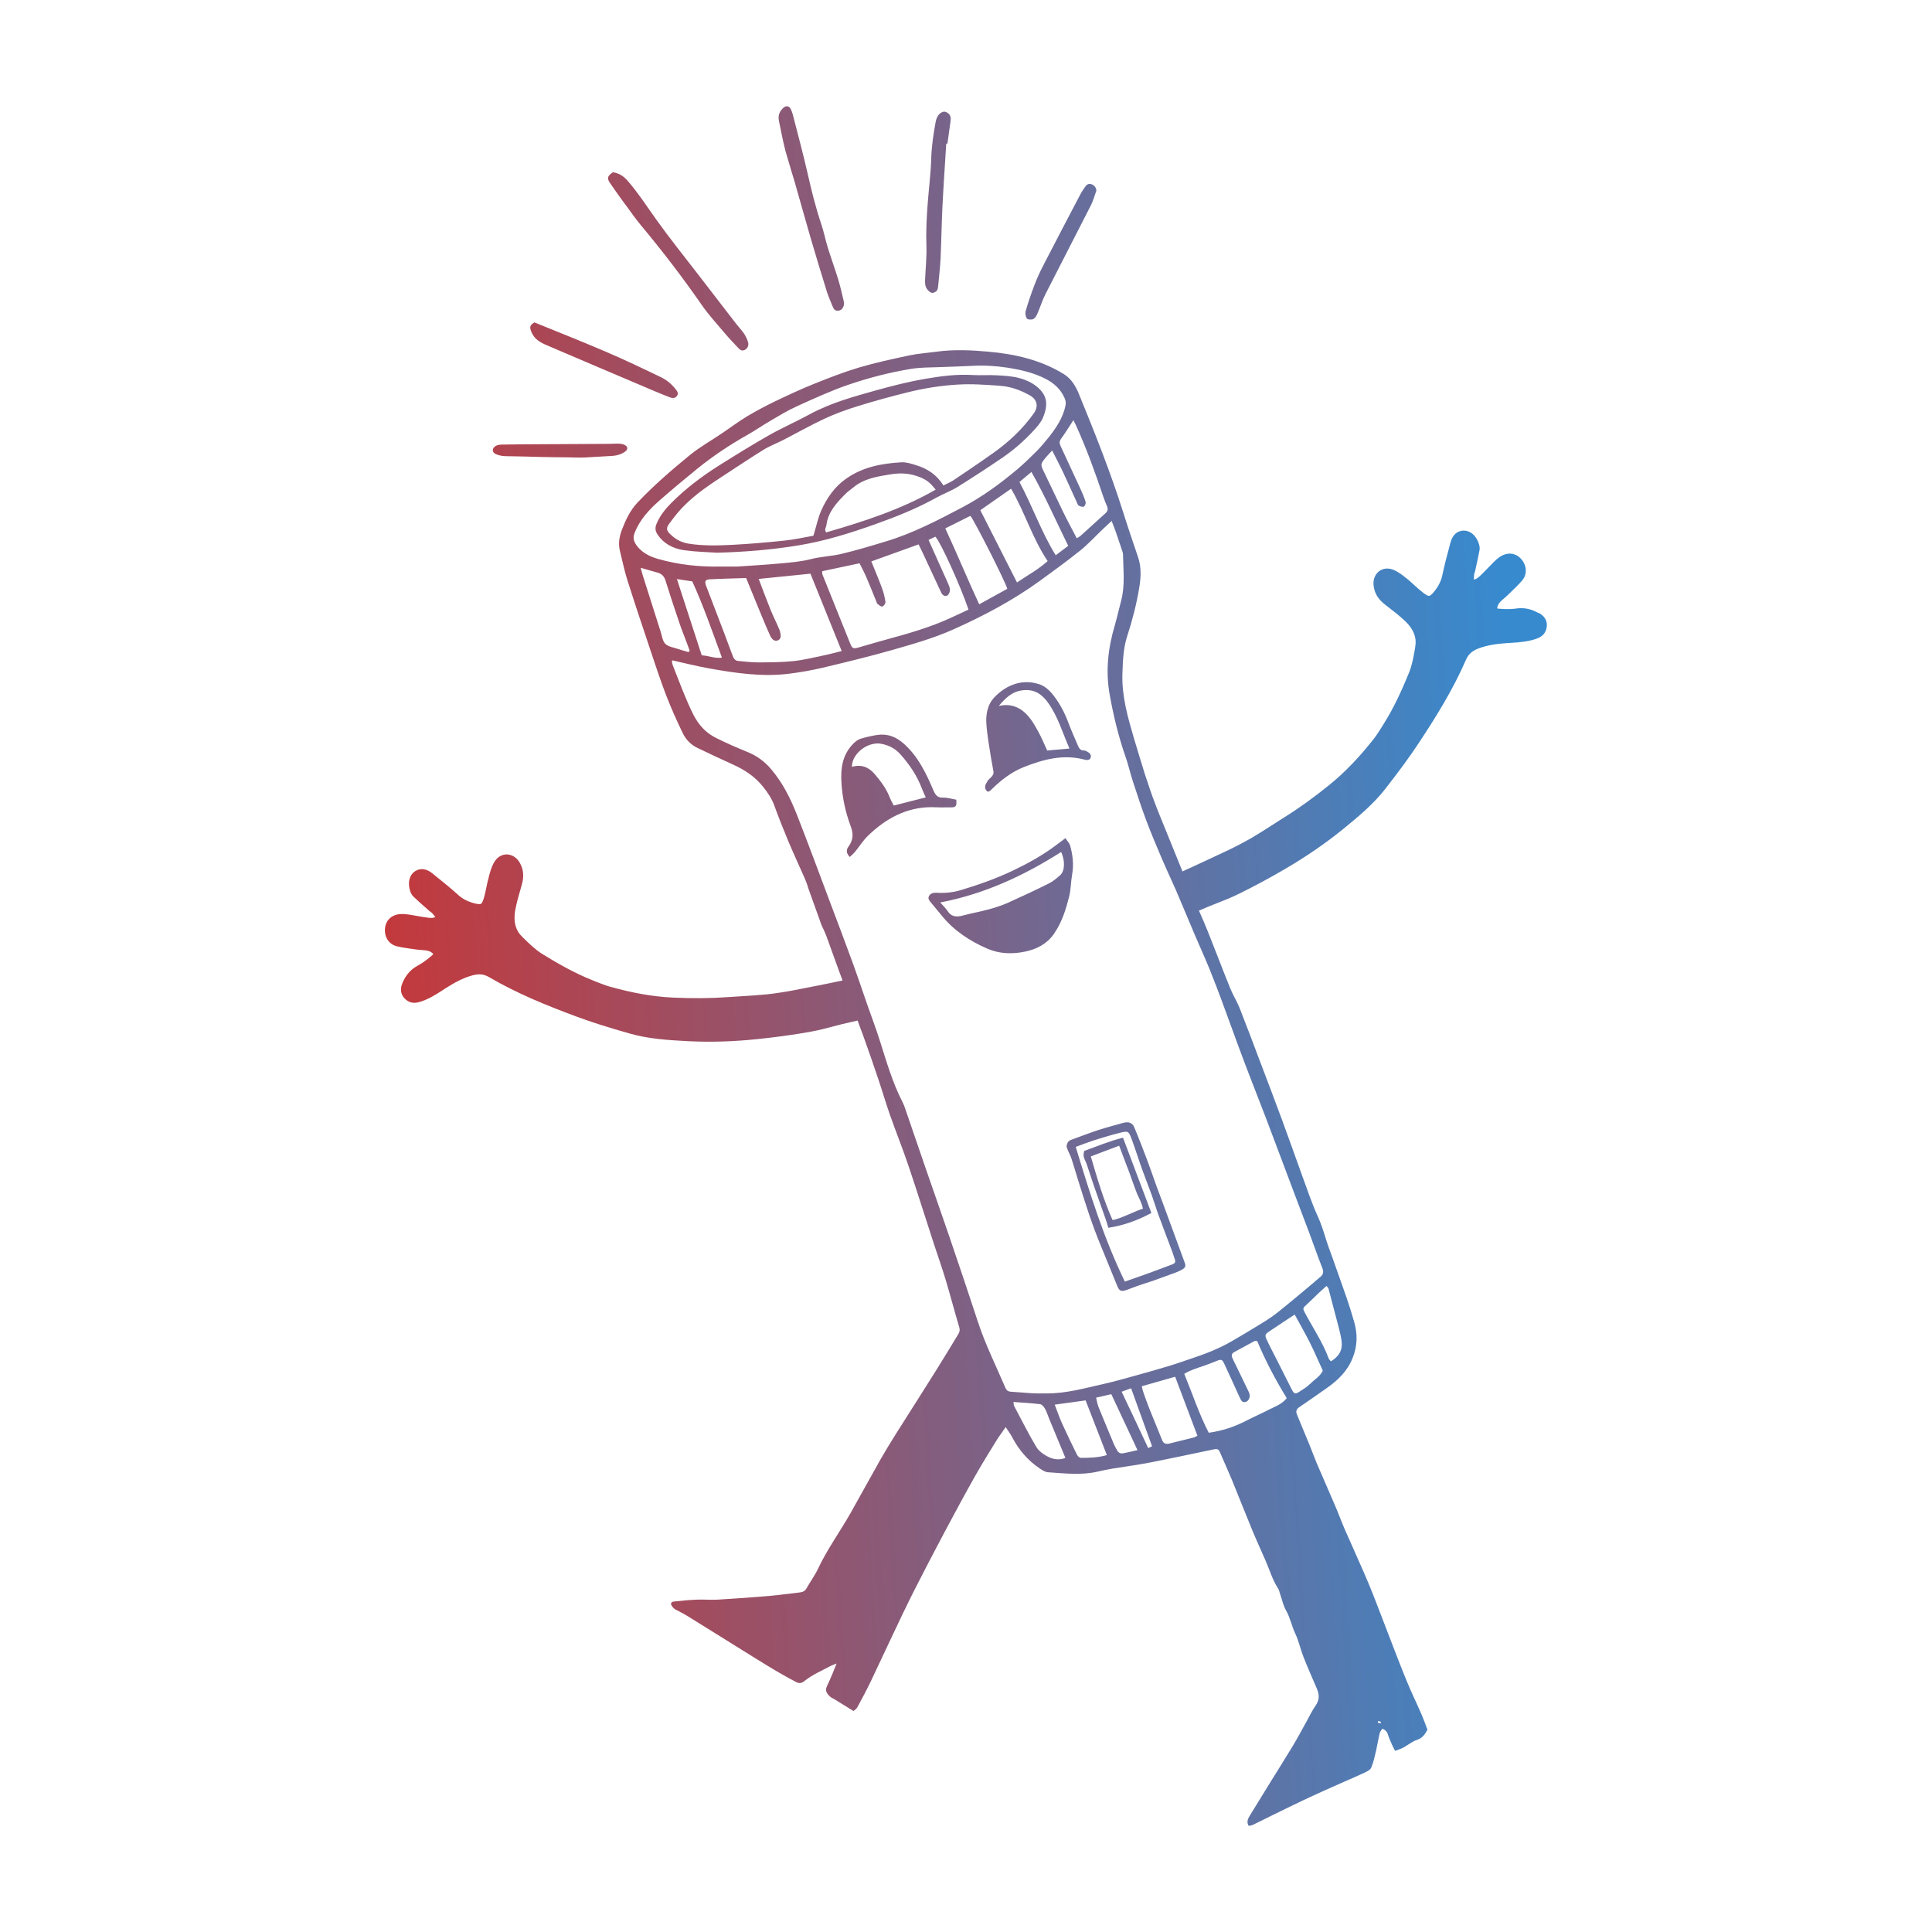 <svg xmlns="http://www.w3.org/2000/svg" xmlns:xlink="http://www.w3.org/1999/xlink" id="Capa_1" viewBox="0 0 700 700"><defs><style>      .st0 {        fill: url(#Degradado_sin_nombre_2);      }    </style><linearGradient id="Degradado_sin_nombre_2" data-name="Degradado sin nombre 2" x1="126.88" y1="240.65" x2="557.96" y2="267.34" gradientTransform="translate(-6 606) scale(1 -1)" gradientUnits="userSpaceOnUse"><stop offset="0" stop-color="#ca3535"></stop><stop offset="1" stop-color="#378ace"></stop></linearGradient></defs><path class="st0" d="M339.5,127.4c6.22-.84,12.49-.53,18.67.02,9.56.87,18.88,2.96,27.24,8.1,2.76,1.69,4.35,4.41,5.5,7.23,5.74,14.03,11.36,28.1,15.95,42.58,1.75,5.57,3.63,11.08,5.5,16.6,1.23,3.66,1.01,7.4.39,11.11-.99,5.93-2.48,11.74-4.35,17.45-1.42,4.36-1.56,8.96-1.73,13.57-.27,8.17,1.95,15.83,4.2,23.52,1.3,4.39,2.67,8.77,4.01,13.16.26.8.53,1.57.89,2.6,2.26,7.06,4.59,12.48,5.24,14.1,2.45,6.1,4.92,12.19,7.42,18.29,5.6-2.51,12.3-5.71,16.75-7.78,2.16-1.01,6.01-3.04,7.93-4.14,2.95-1.74,5.17-3.16,7.52-4.67,1.37-.89,2.79-1.81,4.44-2.84,5.55-3.45,11-7.38,16.67-11.98,5.52-4.48,10.76-9.93,16.05-16.68,1.08-1.4,2.04-2.94,2.98-4.43.19-.31.38-.63.58-.94,4.04-6.39,7.01-13.3,9.18-18.58,1.1-2.72,1.66-5.83,2.16-8.82l.07-.46c.6-3.42-.6-6.48-3.65-9.38-2.07-1.95-4.4-3.76-6.66-5.49l-.65-.51c-2.5-1.93-3.8-4.1-4.11-6.84-.22-1.74.24-3.35,1.25-4.53.87-1.01,2.12-1.61,3.48-1.66.77-.02,1.59.12,2.38.43,1.85.75,3.39,1.98,4.88,3.18l.1.07c.96.77,1.85,1.62,2.74,2.41,1.06.96,2.07,1.88,3.15,2.7.62.48,1.56,1.11,2.07,1.11.46-.02,1.13-.6,2.04-1.76,1.46-1.83,2.35-3.64,2.79-5.69.75-3.59,1.71-7.16,2.64-10.63l.26-.99c.31-1.13,1.1-4.15,4.4-4.56.12-.02.26-.02.39-.02,2.19-.07,4.23,1.47,5.28,4.02.31.75.72,1.88.53,2.99-.36,2.05-.84,4.1-1.27,6.07-.12.55-.24,1.11-.36,1.66-.07.29-.17.55-.24.75-.02.1-.1.24-.1.29-.05.63-.1,1.28-.12,1.95.74-.07,1.42-.55,2.19-1.25,1.01-.94,1.99-1.97,2.96-2.96.65-.67,1.32-1.38,1.99-2.05.65-.65,1.51-1.47,2.55-2.12.98-.63,2.07-.96,3.12-1.01,1.59-.05,3.07.58,4.2,1.78,2.23,2.36,2.45,5.62.55,7.9-1.27,1.49-2.67,2.84-4.04,4.15-.48.46-.94.89-1.39,1.35-.41.41-.84.77-1.25,1.11-.99.84-1.83,1.54-2.19,2.63-.17.48-.22.77-.22.92.12.05.34.1.7.12,1.44.12,2.74.17,3.94.12.79-.02,1.56-.1,2.28-.19.46-.07.91-.12,1.35-.12,2.27-.07,4.44.48,6.63,1.72l.48.14c2.5,1.52,2.79,3.54,2.57,4.99-.31,2.05-1.47,3.4-3.58,4.17-3.17,1.13-6.37,1.35-9.47,1.54-.38.02-.77.05-1.15.07-3.39.24-7.02.63-10.45,1.93-2.33.87-3.72,2.1-4.59,4.1-4.8,11.04-11.05,20.99-17.06,30.1-3.27,4.96-7.14,10.24-12.13,16.63-4.3,5.52-9.51,9.9-15.38,14.67-6.29,5.11-13.09,9.78-20.76,14.29-5.84,3.42-11.32,6.36-16.75,9.04-3.15,1.54-5.57,2.48-8.14,3.49-1.95.75-3.94,1.54-6.37,2.63-.05.02-.12.07-.17.07,1.08,2.46,2.16,4.89,3.15,7.37,2.76,6.89,5.36,13.83,8.15,20.7.98,2.46,2.45,4.75,3.43,7.21,2.57,6.51,5.02,13.06,7.49,19.59,2.69,7.08,5.38,14.15,8,21.25,2.47,6.7,4.83,13.45,7.28,20.17,1.78,4.87,3.41,9.78,5.55,14.46,1.18,2.6,2.04,5.25,2.86,7.95.7,2.29,1.56,4.55,2.38,6.82,1.73,4.94,3.53,9.88,5.24,14.84,1.01,2.96,1.97,5.98,2.81,9.01,1.18,4.29,1.03,8.46-.65,12.7-1.92,4.82-5.36,8.1-9.42,10.94-3.34,2.34-6.65,4.68-10.02,6.96-1.03.72-1.18,1.59-.74,2.6,1.46,3.61,2.98,7.18,4.47,10.8.91,2.22,1.71,4.48,2.64,6.7,2.21,5.2,4.52,10.36,6.73,15.57,1.23,2.82,2.26,5.71,3.48,8.51,2.81,6.48,5.79,12.89,8.53,19.4,2.16,5.13,4.06,10.34,6.08,15.52,2.55,6.58,5.02,13.18,7.69,19.71,1.68,4.14,3.67,8.19,5.45,12.29.82,1.9,1.51,3.88,2.21,5.69-.96,1.78-1.9,3.08-3.84,3.71-1.75.58-3.27,1.9-4.95,2.79-.94.51-1.95.8-2.93,1.16-.48-.92-.86-1.61-1.18-2.34-.48-1.13-1.01-2.24-1.37-3.42-.31-1.04-.82-1.78-2.07-2.27-.34.55-.82,1.04-.96,1.61-.5,2.1-.82,4.22-1.3,6.31-.5,2.1-.94,4.24-1.78,6.22-.34.82-1.56,1.37-2.5,1.83-2.74,1.3-5.55,2.48-8.34,3.71-1.9.84-3.8,1.66-5.69,2.53-2.86,1.3-5.74,2.6-8.58,3.95-3.89,1.86-7.73,3.76-11.6,5.64-2.09,1.04-4.16,2.1-6.25,3.08-.46.22-1.42.39-1.51.22-.29-.48-.41-1.21-.31-1.78.1-.63.45-1.25.79-1.81,2.57-4.19,5.14-8.36,7.71-12.53,2.57-4.17,5.21-8.29,7.74-12.51,1.8-2.99,3.44-6.07,5.14-9.13,1.06-1.9,1.97-3.88,3.22-5.64,1.44-2.02,1.44-3.98.53-6.12-1.68-3.9-3.39-7.78-4.95-11.74-1.06-2.67-1.63-5.59-2.86-8.19-1.32-2.75-1.85-5.78-3.39-8.48-1.01-1.76-1.42-3.86-2.11-5.81-.26-.77-.41-1.61-.84-2.26-2.02-3.13-3.03-6.72-4.52-10.1-1.63-3.73-3.34-7.42-4.88-11.18-2.48-6-4.83-12.05-7.3-18.05-1.39-3.37-2.93-6.7-4.37-10.07-.43-.99-1.06-1.13-1.99-.94-7.78,1.61-15.57,3.3-23.38,4.82-4.47.87-8.99,1.45-13.48,2.19-1.8.31-3.58.67-5.36,1.08-6.01,1.4-12.04.63-18.07.24-1.01-.07-2.02-.77-2.91-1.35-4.37-2.92-7.66-6.8-10.09-11.47-.6-1.13-1.39-2.17-2.28-3.54-1.27,1.86-2.38,3.3-3.32,4.82-2.57,4.17-5.16,8.31-7.57,12.58-3.8,6.72-7.47,13.52-11.1,20.34-3.84,7.2-7.59,14.43-11.29,21.71-2.55,5.04-4.95,10.15-7.38,15.25-2.76,5.76-5.41,11.57-8.17,17.33-1.54,3.2-3.22,6.36-4.93,9.49-.34.63-1.08,1.06-1.39,1.35-2.5-1.54-4.66-2.89-6.85-4.24-.58-.34-1.23-.6-1.71-1.04-1.06-1.01-1.85-2.12-1.06-3.71.77-1.57,1.42-3.18,2.11-4.77.41-.96.79-1.95,1.39-3.45-1.01.39-1.51.55-1.97.79-3.27,1.76-6.73,3.18-9.66,5.54-.84.68-1.71,1.06-2.96.41-7.16-3.71-13.93-8.1-20.78-12.34-6.22-3.86-12.42-7.76-18.64-11.59-1.47-.92-3.05-1.66-4.57-2.51-.36-.22-.65-.55-.91-.87-.82-1.01-.6-1.78.62-1.9,2.74-.29,5.45-.58,8.19-.67,2.5-.12,5,.14,7.47,0,6.29-.36,12.56-.82,18.86-1.35,3.65-.31,7.25-.87,10.88-1.25,1.15-.12,2.02-.46,2.62-1.57,1.27-2.31,2.91-4.48,4.04-6.87,3.36-7.18,8.05-13.57,11.94-20.46,3.63-6.43,7.18-12.94,10.83-19.4,1.78-3.11,3.65-6.15,5.55-9.18,4.93-7.81,9.92-15.59,14.82-23.42,2.6-4.14,5.12-8.36,7.66-12.53.48-.79.77-1.52.48-2.55-1.73-5.83-3.27-11.71-5.02-17.54-1.27-4.24-2.76-8.39-4.13-12.58-3.08-9.42-6.03-18.89-9.2-28.27-2.11-6.31-4.61-12.48-6.82-18.77-1.51-4.31-2.79-8.72-4.25-13.04-1.73-5.13-3.48-10.24-5.33-15.33-.7-1.9-1.42-3.81-2.11-5.71-.77.19-1.47.34-2.11.48-2.6.55-4.68,1.11-6.7,1.64-2.67.72-5.19,1.38-8.62,2-5.96,1.06-12.11,1.9-18.83,2.6-8.84.92-17.08,1.16-25.18.75-7.54-.39-14.32-.84-21.05-2.75-7.78-2.19-14.01-4.17-19.58-6.24-10.21-3.81-21.09-8.15-31.47-14.22-1.87-1.11-3.7-1.28-6.13-.6-3.56.99-6.7,2.8-9.59,4.63-.31.22-.65.41-.96.63-2.62,1.69-5.31,3.42-8.53,4.36-2.14.63-3.89.24-5.33-1.25-1.01-1.04-1.99-2.84-.87-5.54,1.03-2.51,2.52-4.39,4.54-5.76.36-.24.74-.48,1.15-.7.62-.36,1.3-.75,1.95-1.2,1.01-.68,2.02-1.47,3.12-2.44.26-.24.41-.41.48-.51-.1-.1-.29-.29-.72-.6-.94-.65-2.04-.72-3.32-.82-.53-.02-1.08-.07-1.66-.14-.62-.1-1.27-.17-1.9-.26-1.87-.27-3.8-.51-5.69-.99-2.88-.72-4.61-3.47-4.2-6.7.19-1.64,1.03-3.04,2.35-3.93.89-.6,1.97-.94,3.12-1.01,1.23-.1,2.4.05,3.32.19.94.14,1.9.31,2.81.48,1.35.24,2.74.51,4.11.65,1.03.12,1.85.12,2.5-.27-.43-.53-.84-1.04-1.25-1.52-.05-.02-.17-.12-.26-.17-.17-.12-.41-.27-.62-.46-.41-.39-.84-.75-1.27-1.13-1.54-1.35-3.1-2.72-4.59-4.17-.82-.8-1.15-1.93-1.34-2.72-.65-2.7.07-5.13,1.9-6.36.1-.07.22-.14.31-.19,2.88-1.61,5.33.34,6.25,1.08l.79.65c2.79,2.24,5.67,4.55,8.38,7.01,1.54,1.4,3.34,2.34,5.6,2.96,1.39.39,2.31.46,2.67.22.43-.29.79-1.35,1.03-2.12.38-1.3.65-2.63.94-4.02.24-1.16.48-2.39.84-3.57v-.1c.5-1.85,1.01-3.76,2.07-5.45.46-.72,1.01-1.33,1.66-1.76,1.15-.77,2.5-1.04,3.82-.72,1.51.36,2.81,1.4,3.68,2.92,1.35,2.39,1.59,4.92.7,7.95l-.22.8c-.79,2.72-1.61,5.57-2.14,8.36-.74,4.12.07,7.33,2.57,9.73l.34.34c2.16,2.12,4.42,4.31,6.92,5.86,4.83,2.99,11.32,6.8,18.33,9.57.34.14.67.27,1.01.41,1.63.65,3.34,1.32,5.02,1.81,8.22,2.31,15.66,3.64,22.75,3.98,7.28.34,14.01.29,20.52-.19,1.97-.15,3.63-.24,5.26-.34,2.79-.17,5.43-.34,8.82-.67,2.21-.24,6.51-.89,8.86-1.35,4.83-.94,12.18-2.34,18.19-3.64-.46-1.25-.94-2.53-1.42-3.81-1.51-4.12-2.98-8.29-4.49-12.43-.34-.92-1.18-2.75-1.71-3.81l-4.9-13.66c-.12-.72-.94-2.72-1.18-3.28-1.97-4.51-4.06-8.96-5.96-13.49-1.75-4.22-3.46-8.46-5.02-12.77-.94-2.63-2.45-4.87-4.18-7.01-2.93-3.66-6.7-6.12-10.93-8.02-4.3-1.95-8.6-3.95-12.85-6.02-2.31-1.11-4.13-2.99-5.21-5.23-2.26-4.63-4.35-9.35-6.2-14.15-2.02-5.28-3.77-10.65-5.57-16.02-2.83-8.43-5.65-16.87-8.34-25.35-1.11-3.47-1.83-7.09-2.71-10.63-.67-2.63-.17-5.25.72-7.61,1.37-3.54,2.96-7.01,5.67-9.88,5.86-6.19,12.3-11.74,18.86-17.11,3.72-3.04,7.98-5.42,11.96-8.12,2.96-2,5.79-4.14,8.84-5.98,3.34-2,6.8-3.83,10.31-5.52,4.57-2.19,9.18-4.34,13.86-6.22,5.38-2.17,10.81-4.29,16.36-5.95,6.05-1.78,12.23-3.13,18.4-4.43,3.24-.67,6.58-.89,9.87-1.33ZM499.31,623.58c-.02.19-.07.36-.12.55.36.1.7.19,1.03.29.02-.19.14-.58.1-.58-.16-.06-.32-.11-.48-.15l-.53-.11ZM367.2,507.96c.1.77.07,1.16.22,1.42,2.64,4.96,5.17,10.05,8.05,14.87.8,1.35,2.26,2.46,3.71,3.26l.64.33c1.85.94,4.04,1.25,6.2.39-1.99-4.82-3.92-9.4-5.81-14-.53-1.33-.96-2.68-1.63-3.9-.36-.65-1.08-1.49-1.73-1.57-3.1-.39-6.25-.53-9.63-.8ZM382.15,508.94c.94,2.46,1.68,4.63,2.62,6.72,1.73,3.83,3.58,7.64,5.45,11.42.22.47.83,1.06,1.3,1.13h.12c3.1,0,6.22-.07,9.39-1.01-2.62-6.75-5.14-13.28-7.69-19.81-3.82.53-7.38,1.01-11.2,1.54ZM397.14,506.39c.31,1.28.46,2.34.84,3.3,1.87,4.63,3.8,9.25,5.74,13.86.29.67.72,1.3,1.06,1.98.43.81,1.13,1.14,1.93,1.06l.14-.02c1.68-.29,3.34-.72,5.29-1.16-3.22-6.92-6.34-13.54-9.49-20.27-1.9.43-3.58.82-5.5,1.25ZM406.39,504.24c1.66,3.49,3.27,6.91,4.87,10.29l4.76,10.15c.72-.34,1.13-.55,1.39-.67-2.55-7.06-5.05-13.98-7.59-21.01-1.13.41-2.04.75-3.43,1.25ZM413.69,502.27c.19.82.31,1.44.53,2.07.67,1.95,1.37,3.93,2.14,5.86,1.54,3.86,3.15,7.69,4.68,11.54.48,1.25,1.32,1.59,2.55,1.3,1.49-.36,2.98-.73,4.47-1.1l4.49-1.12c.46-.12.86-.41,1.3-.63-2.71-7.18-5.36-14.22-8.07-21.38-4.13,1.18-7.93,2.27-12.08,3.45ZM455.52,485.91c-.58-.07-.77-.14-.89-.07-2.5,1.35-4.97,2.7-7.45,4.05-1.15.63-1.03,1.47-.5,2.53,1.66,3.35,3.27,6.72,4.9,10.1.38.82.84,1.61,1.13,2.48.36,1.16-.31,2.63-1.3,2.92-1.32.41-1.75-.55-2.18-1.49-.19-.36-.36-.75-.53-1.13-1.68-3.71-3.36-7.42-5.09-11.11-.79-1.71-1.13-1.78-2.88-1.06-1.54.63-3.1,1.23-4.66,1.76-2.31.8-4.68,1.49-6.99,2.87,2.96,7.23,5.36,14.55,8.87,21.35,4.95-.67,9.32-2.17,13.5-4.31,2.31-1.2,4.72-2.26,7.05-3.42l1.02-.53c2.26-1.16,4.78-1.93,6.7-4.26-4.08-6.65-7.74-13.59-10.69-20.65ZM402.73,188.78c-1.18,1.11-2.16,1.98-3.1,2.89-2.71,2.58-5.24,5.37-8.14,7.71-4.78,3.86-9.78,7.47-14.75,11.09-9.73,7.06-20.28,12.63-31.23,17.54-7.16,3.21-14.66,5.32-22.15,7.47-8.38,2.39-16.84,4.44-25.32,6.46-4.01.94-8.12,1.66-12.2,2.17-9.75,1.21-19.41-.24-29-1.95-4.4-.79-8.75-1.9-13.31-2.92-.02.43-.07.7-.02.92.12.48.26.96.46,1.42,2.28,5.78,4.4,11.64,7.21,17.26,1.9,3.78,4.49,6.63,8.12,8.46,3.77,1.9,7.66,3.59,11.58,5.18,3.32,1.35,6.08,3.37,8.38,6.05,4.3,4.99,7.18,10.82,9.56,16.87,4.06,10.39,7.93,20.85,11.84,31.28,2.86,7.57,5.72,15.11,8.48,22.7,1.75,4.84,3.39,9.71,5.07,14.58,1.49,4.31,3.15,8.58,4.52,12.94,2.43,7.62,4.61,15.3,8.29,22.46.46.87.79,1.83,1.1,2.77,2.45,7.06,4.83,14.15,7.28,21.23,2.79,8.12,5.67,16.17,8.43,24.29,3.56,10.46,7.11,20.94,10.55,31.47,2.69,8.17,6.53,15.83,9.9,23.71.41.96,1.01,1.37,2.07,1.42,2.64.15,5.29.43,7.93.58,1.56.07,3.12.03,4.68.03,7.23.1,14.13-1.93,21.09-3.47,4.2-.94,8.34-2.17,12.49-3.3,3.75-1.04,7.47-2.1,11.2-3.23,2.71-.82,5.36-1.78,8.05-2.68,4.97-1.64,9.85-3.54,14.39-6.17,3.15-1.83,6.32-3.69,9.42-5.61,2.33-1.42,4.71-2.84,6.85-4.53,4.44-3.49,8.72-7.16,13.07-10.77.96-.79,1.87-1.66,2.84-2.43,1.15-.92,1.27-1.88.72-3.28-1.66-4.17-3.1-8.43-4.68-12.63-1.78-4.77-3.63-9.49-5.4-14.24-3.39-8.94-6.7-17.9-10.11-26.85-2.71-7.16-5.57-14.27-8.26-21.42-2.76-7.3-5.38-14.7-8.1-22.02-1.24-3.35-2.52-6.69-3.85-9.99l-.55-1.39c-1.71-4.14-3.58-8.24-5.33-12.36-2.28-5.35-4.49-10.75-6.8-16.1-1.66-3.81-3.46-7.57-5.09-11.4-1.92-4.53-3.84-9.04-5.57-13.64-1.78-4.75-3.36-9.57-4.93-14.39-.94-2.92-1.61-5.93-2.62-8.82-2.57-7.33-4.37-14.87-5.74-22.48-1.51-8.41-.62-16.77,1.83-24.96.86-2.96,1.51-5.98,2.3-8.94,1.51-5.59.79-11.28.7-16.92-.02-.58-.24-1.13-.43-1.69-.72-2.14-1.42-4.27-2.16-6.39-.43-1.25-.94-2.46-1.51-3.98ZM469.09,476.29c-3.2,2.1-6.1,4-8.99,5.95-1.85,1.25-1.95,1.45-1.01,3.45,1.23,2.63,2.62,5.18,3.92,7.78,1.68,3.33,3.34,6.7,5.05,10.02.82,1.57,1.25,1.71,2.71.77,1.31-.84,2.68-1.67,3.77-2.75l.26-.19c1.51-1.57,3.58-2.67,4.47-4.72-1.63-3.57-3.1-6.99-4.78-10.34-1.68-3.3-3.53-6.53-5.4-9.98ZM480.6,465.93c-1.01.91-1.87,1.66-2.71,2.46-1.44,1.37-2.84,2.8-4.3,4.12-1.68,1.52-1.68,1.47-.62,3.47,2.86,5.35,6.29,10.41,8.41,16.15.14.43.55.75.82,1.11,3.63-2.24,4.3-4.79,3.82-7.81-.26-1.74-.72-3.42-1.15-5.11-1.18-4.53-2.36-9.01-3.56-13.52-.04-.14-.18-.27-.41-.54l-.28-.32ZM406.96,406.84c1.9-.53,3.29-.1,4.01,1.61,1.73,4.12,3.32,8.27,4.88,12.43,1.13,2.99,2.14,6.05,3.24,9.06.86,2.34,1.74,4.67,2.61,7l2.58,7.03c1.63,4.43,3.24,8.84,4.88,13.28.58,1.57.43,2.02-1.18,2.92-.79.43-1.66.77-2.5,1.08-2.52.94-5.05,1.86-7.57,2.75-1.75.6-3.53,1.13-5.26,1.73-1.46.51-2.93,1.11-4.4,1.62-1.99.7-2.67.46-3.41-1.33-1.97-4.77-3.87-9.57-5.86-14.34-3.32-7.93-5.89-16.12-8.43-24.32-.79-2.48-1.49-5.01-2.31-7.49-.34-1.06-.89-2.05-1.32-3.06-.22-.55-.41-1.11-.48-1.33.12-1.4.6-2.12,1.71-2.51,3.27-1.18,6.51-2.46,9.8-3.54,2.98-.96,6.01-1.73,9.01-2.6ZM410.13,413.01c-1.32-3.52-1.32-3.35-5.38-2.31-2.96.77-5.86,1.66-8.77,2.58-2.14.7-4.2,1.52-6.22,2.27,5.09,16.7,10.16,33.13,17.8,48.8,3.05-1.08,5.81-2.02,8.53-3.01,1.43-.52,2.86-1.05,4.29-1.59l4.34-1.63c1.01-.36,1.3-.92.94-1.86-.36-.92-.6-1.88-.94-2.79-1.63-4.36-3.32-8.7-4.9-13.06-.89-2.39-1.61-4.84-2.47-7.25-1.18-3.25-2.45-6.48-3.63-9.73-1.23-3.45-2.31-6.94-3.58-10.39ZM406.89,412.22c3.51,9.25,6.85,18.17,10.28,27.26-5.02,2.7-10.07,4.53-15.59,5.37-.38-1.28-.72-2.39-1.11-3.49-1.35-3.81-2.71-7.62-4.04-11.45-.86-2.46-1.63-4.96-2.47-7.45-.24-.67-.48-1.37-.79-2-.5-.95-.76-1.92-.4-3.19l.06-.26c4.54-1.66,9.15-3.57,14.06-4.8ZM405.5,415.11c-2.47.96-7.95,2.97-10.28,3.88,2.23,7.69,4.64,15.83,7.88,23.06,2.67-.36,8.31-3.33,11-4.12-.36-2.07-1.51-3.9-2.19-5.59-1.42-3.64-2.52-7.16-3.99-10.8-.77-1.93-1.59-4.31-2.43-6.44ZM386.04,303.68c.67,1.06,1.44,1.81,1.68,2.67.99,3.45,1.37,6.96.72,10.58-.46,2.6-.41,5.32-1.06,7.88-1.16,4.62-2.58,9.22-5.31,13.21l-.27.43c-2.55,3.57-6.13,5.45-10.4,6.34-4.76.99-9.44.8-13.81-1.13-6.27-2.75-11.99-6.48-16.38-11.93-1.18-1.49-2.45-2.89-3.63-4.39-.6-.75-1.54-1.57-1.03-2.6.55-1.13,1.71-1.35,2.93-1.28,2.98.19,5.91-.12,8.77-.99,6.32-1.9,12.52-4.1,18.5-6.92,5.43-2.58,10.67-5.45,15.5-9.04,1.13-.84,2.28-1.71,3.8-2.84ZM384.48,308.69c-13.5,8.58-27.75,15.21-43.8,18.29,1.03,1.2,2.02,2.14,2.76,3.25,1.27,1.9,3.03,2.05,5,1.59,1.25-.29,2.47-.65,3.75-.92,4.39-.9,8.72-1.98,12.85-3.73l.82-.39c4.76-2.14,9.49-4.34,14.15-6.68,1.54-.77,2.91-1.93,4.2-3.08.6-.55,1.01-1.52,1.15-2.36.34-1.95.02-3.9-.89-5.98ZM317.88,266.28c3.68-.53,6.73.65,9.54,3.13,5.19,4.6,8.07,10.63,10.72,16.82.72,1.66,1.39,2.84,3.53,2.77,1.61-.05,3.24.48,4.81.75.19,2.39-.1,2.77-2.04,2.77-1.17.02-2.33.02-3.49.02l-3.5-.09c-9.18.05-16.58,4.19-22.97,10.36-1.78,1.71-3.1,3.88-4.68,5.81-.53.65-1.2,1.2-1.9,1.88-1.44-1.47-1.27-2.67-.48-3.76,1.73-2.36,1.85-4.63.79-7.42-1.92-5.16-3.07-10.53-3.36-16.07-.26-4.87.38-9.45,3.82-13.28.99-1.11,2.04-2,3.41-2.39,1.9-.55,3.84-1.01,5.81-1.3ZM319.39,269.51c-4.92-1.01-10.83,3.59-10.71,8.34,3.32-1.01,6.08.07,8.22,2.6,2.16,2.53,4.18,5.18,5.41,8.34.31.79.72,1.55,1.12,2.32l.39.76c3.89-.99,7.54-1.93,11.6-2.96-.48-1.08-1.06-2.27-1.51-3.47-1.73-4.58-4.47-8.51-7.69-12.15-1.87-2.1-4.11-3.23-6.82-3.78ZM360.4,252.52c4.35-4.43,10.07-6.68,16.31-4.55,1.56.55,3.07,1.73,4.18,3.01,2.76,3.23,4.76,6.97,6.25,10.99,1.01,2.72,2.23,5.37,3.36,8.05.43,1.04.94,1.97,2.31,1.9.38-.02.79.24,1.15.43.89.46,1.54,1.21,1.2,2.19-.31.96-1.37.91-2.16.7-7.74-2.07-15.02-.1-22.08,2.7-4.32,1.71-8.07,4.58-11.44,7.86-.29.26-.58.58-.91.82-.19.15-.46.14-.72.24-1.03-.79-1.15-1.76-.62-2.87.07-.16.18-.31.28-.48l.11-.17c.55-1.4,2.6-1.95,2.33-3.83-.24-1.57-.6-3.08-.84-4.65-.62-4.12-1.42-8.22-1.71-12.36-.29-3.59.34-7.25,3-9.98ZM379.67,254.52c-2.33-3.18-5.05-4.92-9.2-4.41-3.92.48-6.27,2.94-8.6,5.69,4.54-1.08,8.05.58,10.81,3.81,1.49,1.76,2.62,3.86,3.72,5.88,1.1,2.03,1.97,4.19,3.03,6.44,2.67-.24,5.26-.48,8.07-.72-2.59-5.81-4.2-11.69-7.83-16.68ZM293.61,207.86c-6.22.63-12.37,1.25-18.72,1.9,1.49,3.9,2.86,7.64,4.35,11.3.94,2.31,2.09,4.55,3.05,6.84.34.82.58,1.78.58,2.65-.05,1.4-1.66,2.1-2.76,1.23-.43-.36-.79-.87-1.03-1.4-1.06-2.36-2.09-4.72-3.07-7.11-1.87-4.53-3.72-9.06-5.67-13.83-4.44.15-8.84.22-13.21.46-1.66.1-1.9.8-1.27,2.41,2.23,5.81,4.47,11.64,6.68,17.47.94,2.48,1.85,4.99,2.79,7.47.39,1.04.79,2.1,2.09,2.22,2.4.22,4.8.53,7.21.53,4.32-.02,8.65-.03,12.93-.48,3.75-.41,7.47-1.35,11.2-2.12,2.07-.43,4.11-1.01,6.2-1.52-3.77-9.35-7.47-18.51-11.32-28.03ZM254.24,237.43c2.6.17,4.76,1.21,7.33.84-3.48-9.4-6.68-18.72-10.74-27.62-1.78-.26-3.39-.51-5.57-.84,3.1,9.54,6.05,18.6,8.99,27.62ZM232.14,205.74c.26.92.43,1.71.67,2.48,2.16,6.89,4.35,13.78,6.56,20.68.45,1.4.65,3.1,1.48,4.14l.2.22c1.01,1.04,2.81,1.28,4.3,1.78,1.37.46,2.76.84,4.16,1.25.12-.19.24-.39.36-.58-.36-.94-.7-1.88-1.03-2.79-.89-2.41-1.87-4.8-2.69-7.23-1.73-5.13-3.44-10.24-5.05-15.4-.48-1.54-1.39-2.41-2.86-2.82-1.97-.55-3.94-1.11-6.1-1.74ZM338.93,194.44c-.75.36-1.51.72-2.5,1.18,2.35,5.28,4.61,10.27,6.85,15.28.41.92.87,1.86.91,2.82.02.7-.41,1.76-.96,2.05-.89.48-1.78-.14-2.21-1.06-2.04-4.36-4.06-8.75-6.1-13.11-.67-1.47-1.39-2.94-2.09-4.36-5.84,2.12-11.36,4.1-17.13,6.17,1.3,3.23,2.67,6.43,3.87,9.69.6,1.61,1.01,3.33,1.25,5.01.07.51-.63,1.52-1.13,1.64-.48.14-1.23-.55-1.78-.96-.22-.17-.29-.58-.41-.89-1.2-2.92-2.35-5.86-3.6-8.75-.72-1.69-1.59-3.28-2.47-5.06-4.57.96-9.06,1.93-13.53,2.87.04.55,0,.82.04,1.02v.06c3.32,8.24,6.64,16.51,9.95,24.75.91,2.29,1.13,2.39,3.53,1.71,3.44-.99,6.85-2.02,10.28-2.94,7.66-2.07,15.3-4.29,22.58-7.61,2.23-1.01,4.45-2.07,6.63-3.08-2.93-8.63-10.11-24.46-11.99-26.41ZM351.59,186.9c-2.23,1.12-4.48,2.26-6.78,3.4l-2.32,1.13c4.3,9.23,8.05,18.43,12.3,27.52,3.53-1.98,6.8-3.76,10.16-5.61-.46-2.17-11.87-24.68-13.36-26.44ZM366.34,177.07c-3.75,2.63-7.26,5.09-11.15,7.79,4.45,8.75,8.82,17.37,13.29,26.17,3.75-2.56,7.62-4.6,11.1-7.74-5.5-8.19-8.24-17.64-13.24-26.22ZM365.14,133.23c-4.25-.65-8.55-.92-12.88-.67-3.96.22-7.95.29-11.94.46-3.41.14-6.87.07-10.21.63-7.78,1.28-15.45,3.25-22.9,5.81-6.34,2.19-12.44,5.01-18.57,7.78-3.29,1.49-6.41,3.42-9.56,5.25-2.79,1.62-5.43,3.47-8.24,5.06-6.46,3.64-12.61,7.74-18.36,12.41-4.56,3.71-9.1,7.49-13.55,11.4-3.75,3.3-7.14,6.94-9.01,11.76-.63,1.63-.37,2.85.49,4.13l.13.23c1.97,2.7,4.71,4.12,7.81,5.01,7.42,2.12,14.99,2.94,22.68,2.79,1.99-.02,3.99,0,6.06,0,5.14-.36,10.36-.65,15.57-1.13,3.8-.34,7.59-.65,11.32-1.61,3.6-.92,7.4-1.01,11-1.88,5.41-1.3,10.72-2.89,16.05-4.51,9.75-2.94,18.74-7.64,27.7-12.36,7.16-3.78,13.67-8.55,19.87-13.76,2.4-2.05,4.68-4.24,6.92-6.48,1.63-1.66,3.15-3.45,4.59-5.28,2.62-3.35,4.97-6.85,5.91-11.13.24-1.06.12-1.95-.29-2.89-1.39-3.18-3.77-5.37-6.8-6.94-4.32-2.24-9.01-3.33-13.79-4.07ZM373.71,171c-1.54,1.3-2.79,2.34-4.35,3.64,4.73,8.75,7.88,18.05,13.14,26.53,1.51-1.16,2.88-2.17,4.54-3.4-4.42-8.94-8.36-18-13.33-26.77ZM335.39,137.23c5.62-.96,11.29-1.71,17.06-1.35,2.88.17,5.82-.07,8.72.1,2.71.14,5.5.31,8.12.99,2.14.55,4.3,1.52,6.03,2.84,4.11,3.16,4.61,6.65,2.55,11.54-.62,1.49-1.73,2.84-2.84,4.07-3.51,3.9-7.45,7.4-11.77,10.36-5.33,3.64-10.76,7.18-16.24,10.6-2.45,1.52-5.24,2.53-7.76,3.93-7.06,3.93-14.54,6.92-22.13,9.62-9.06,3.23-18.24,6.1-27.75,7.66-9.78,1.61-19.65,2.41-29.58,2.67-3.81-.27-7.63-.31-11.4-.85l-.78-.09c-3.72-.6-7.04-2.24-9.35-5.61-.96-1.42-.94-2.6-.38-3.95,1.2-2.89,3.12-5.3,5.31-7.5,5.14-5.16,10.91-9.54,17.03-13.42,6.05-3.81,12.13-7.57,18.33-11.11,4.76-2.7,9.8-4.89,14.61-7.52,7.88-4.31,16.46-6.6,25.01-8.99,5.67-1.57,11.41-2.99,17.2-4ZM362.35,139.77c-5.09-.34-10.21-.75-15.35-.43-6.01.36-11.89,1.28-17.71,2.7-6.22,1.52-12.4,3.23-18.5,5.11-4.13,1.28-8.22,2.77-12.11,4.58-5.07,2.36-9.97,5.16-14.94,7.71-2.35,1.21-4.88,2.15-7.11,3.52-5.19,3.23-10.28,6.63-15.4,9.98-4.4,2.84-8.67,5.83-12.49,9.45-2.19,2.07-4.08,4.34-5.82,6.76l-.74,1.02c-.72,1.06-.65,1.98.22,2.92,1.95,2.07,4.23,3.42,7.06,3.88,5.28.84,10.62.7,15.93.43,6.32-.34,12.61-.87,18.88-1.54,3.68-.39,7.33-1.2,10.45-1.76,1.06-3.42,1.63-6.48,2.88-9.23,1.99-4.41,4.71-8.39,8.77-11.3,6.08-4.36,13.04-5.66,20.23-6.07,1.75-.1,3.6.51,5.33,1.04,4.08,1.25,7.52,3.49,9.87,7.35,1.44-.75,2.62-1.18,3.65-1.88,4.88-3.28,9.78-6.58,14.56-9.98,5.6-3.98,10.55-8.65,14.56-14.27,1.75-2.46,1.23-4.99-1.39-6.48-3.36-1.9-6.99-3.25-10.83-3.49ZM388.92,152.22c-1.59,2.43-2.93,4.63-4.44,6.7-.7.96-.67,1.71-.19,2.72,2.47,5.28,4.92,10.55,7.35,15.86.65,1.42,1.27,2.89,1.71,4.41.14.48-.26,1.45-.67,1.64-.46.22-1.25-.07-1.8-.34-.31-.14-.48-.65-.65-1.04-1.66-3.62-3.27-7.28-4.97-10.89-1.23-2.63-2.6-5.18-4.04-8.05-.86.94-1.51,1.57-2.09,2.27-2.31,2.77-2.23,2.75-.62,6.02,2.23,4.55,4.35,9.18,6.58,13.74,1.56,3.21,3.27,6.34,5.04,9.76.7-.43,1.08-.6,1.37-.87,3.03-2.72,6.01-5.47,9.03-8.19.79-.72,1.01-1.47.6-2.46-.48-1.16-.99-2.31-1.37-3.49-2.91-8.7-6.03-17.3-9.8-25.66-.17-.35-.34-.7-.52-1.06l-.51-1.07ZM333.78,173.09c-3.51-1.54-7.16-1.88-10.96-1.25-4.85.79-9.71,1.47-13.67,4.79-.89.75-1.87,1.37-2.69,2.19-3.24,3.25-6.42,6.56-7.04,11.45-.11.79-.77,1.56-.2,2.45l.11.18c13.65-3.95,27.12-8.29,39.69-15.5-1.97-2.46-3.08-3.35-5.24-4.31ZM224.28,160.75c.72.02,1.51.17,2.09.48,1.2.65,1.2,1.61.1,2.41-1.32.94-2.86,1.42-4.56,1.54-3.08.19-6.13.36-9.2.53,0,.1-2.18-.02-2.19.1-5.55-.17-8.89-.1-14.44-.24-4.23-.12-8.46-.24-12.68-.29-1.18-.02-2.24-.17-3.31-.58l-.46-.17c-1.54-.7-1.37-2.29.14-3.04.6-.29,1.42-.41,2.14-.41,4.16-.07,8.31-.1,12.47-.12,8.55-.05,17.13-.1,25.68-.14,1.42,0,2.83-.12,4.23-.07ZM193.65,116.82c8.67,3.54,17.25,6.92,25.71,10.55,6.77,2.89,13.43,6.07,20.08,9.28,2.09.99,3.92,2.51,5.38,4.39.6.77,1.13,1.52.43,2.44-.62.84-1.58.84-2.5.5-1.85-.7-3.68-1.47-5.53-2.24-6.87-2.92-13.77-5.83-20.64-8.77-4.76-2.02-9.51-4.05-14.26-6.09l-4.77-2.05c-2.19-.94-4.08-2.24-5.02-4.58-.74-1.83-.55-2.46,1.11-3.42ZM222.09,62.41c2.43.39,3.99,1.57,5.33,3.11,3.77,4.34,6.9,9.16,10.21,13.83,4.83,6.77,10.04,13.25,15.11,19.83,4.66,6.07,9.32,12.12,14.01,18.17.91,1.18,1.97,2.27,2.81,3.49.62.94,1.15,2.02,1.47,3.11.31,1.08,0,2.15-1.08,2.77-1.11.65-1.9,0-2.59-.77-1.56-1.71-3.22-3.37-4.71-5.16-2.83-3.37-5.84-6.63-8.34-10.22-6.94-10-14.3-19.62-22.08-28.94-1.78-2.15-3.42-4.44-5.06-6.72l-1.67-2.25c-1.56-2.14-3.08-4.31-4.59-6.51-.53-.8-.89-1.71-.24-2.55.41-.53,1.06-.89,1.42-1.21ZM393.27,67.57c.6-.89,1.39-1.16,2.38-.75.91.41,1.46,1.11,1.59,2.24-.65,1.78-1.13,3.64-1.99,5.33-5.45,10.75-11.03,21.45-16.48,32.22-1.15,2.31-1.92,4.8-2.96,7.16-.29.66-.75,1.46-1.33,1.77l-.09.06c-.67.29-2.02.24-2.31-.17-.48-.67-.7-1.9-.46-2.72.89-3.11,1.95-6.19,3.1-9.23.91-2.41,1.97-4.77,3.15-7.06,4.54-8.8,9.13-17.57,13.74-26.34.46-.89,1.11-1.69,1.66-2.51ZM283.84,39.06c.89-.8,1.9-.77,2.52.22.43.7.7,1.52.91,2.31,1.83,7.18,3.77,14.31,5.41,21.54,1.39,6.17,2.93,12.29,4.95,18.29.91,2.77,1.47,5.64,2.33,8.41,1.22,3.9,2.62,7.71,3.8,11.62.77,2.53,1.32,5.13,1.95,7.71.1.39.1.82.1,1.11-.24,1.18-.72,2-1.85,2.26-1.23.29-1.85-.41-2.26-1.45-.7-1.78-1.51-3.52-2.09-5.33-1.99-6.43-3.96-12.89-5.86-19.37-1.97-6.8-3.87-13.62-5.81-20.41-.97-3.35-2.06-6.69-3-10.05l-.41-1.44c-.91-3.54-1.56-7.13-2.31-10.72-.38-1.88.19-3.45,1.63-4.7ZM340.27,41.4c.46-.55,1.46-1.06,2.07-.92,1.13.27,2.11,1.08,2.11,2.46,0,.89-.17,1.81-.29,2.72-.29,2.14-.6,4.29-.89,6.39h-.43c-.46,7.54-.99,15.11-1.37,22.68-.31,6.24-.39,12.48-.67,18.72-.17,3.47-.58,6.96-.91,10.43-.09.84-.29,1.65-1.26,1.99l-.21.16c-1.1.29-1.68-.29-2.31-1.01-.91-1.04-.99-2.27-.94-3.52.17-4.24.65-8.51.48-12.72-.17-4.84.07-9.64.43-14.46.41-5.64,1.15-11.28,1.32-16.92.14-4.53.82-8.96,1.63-13.37.17-.94.62-1.93,1.23-2.63Z"></path></svg>